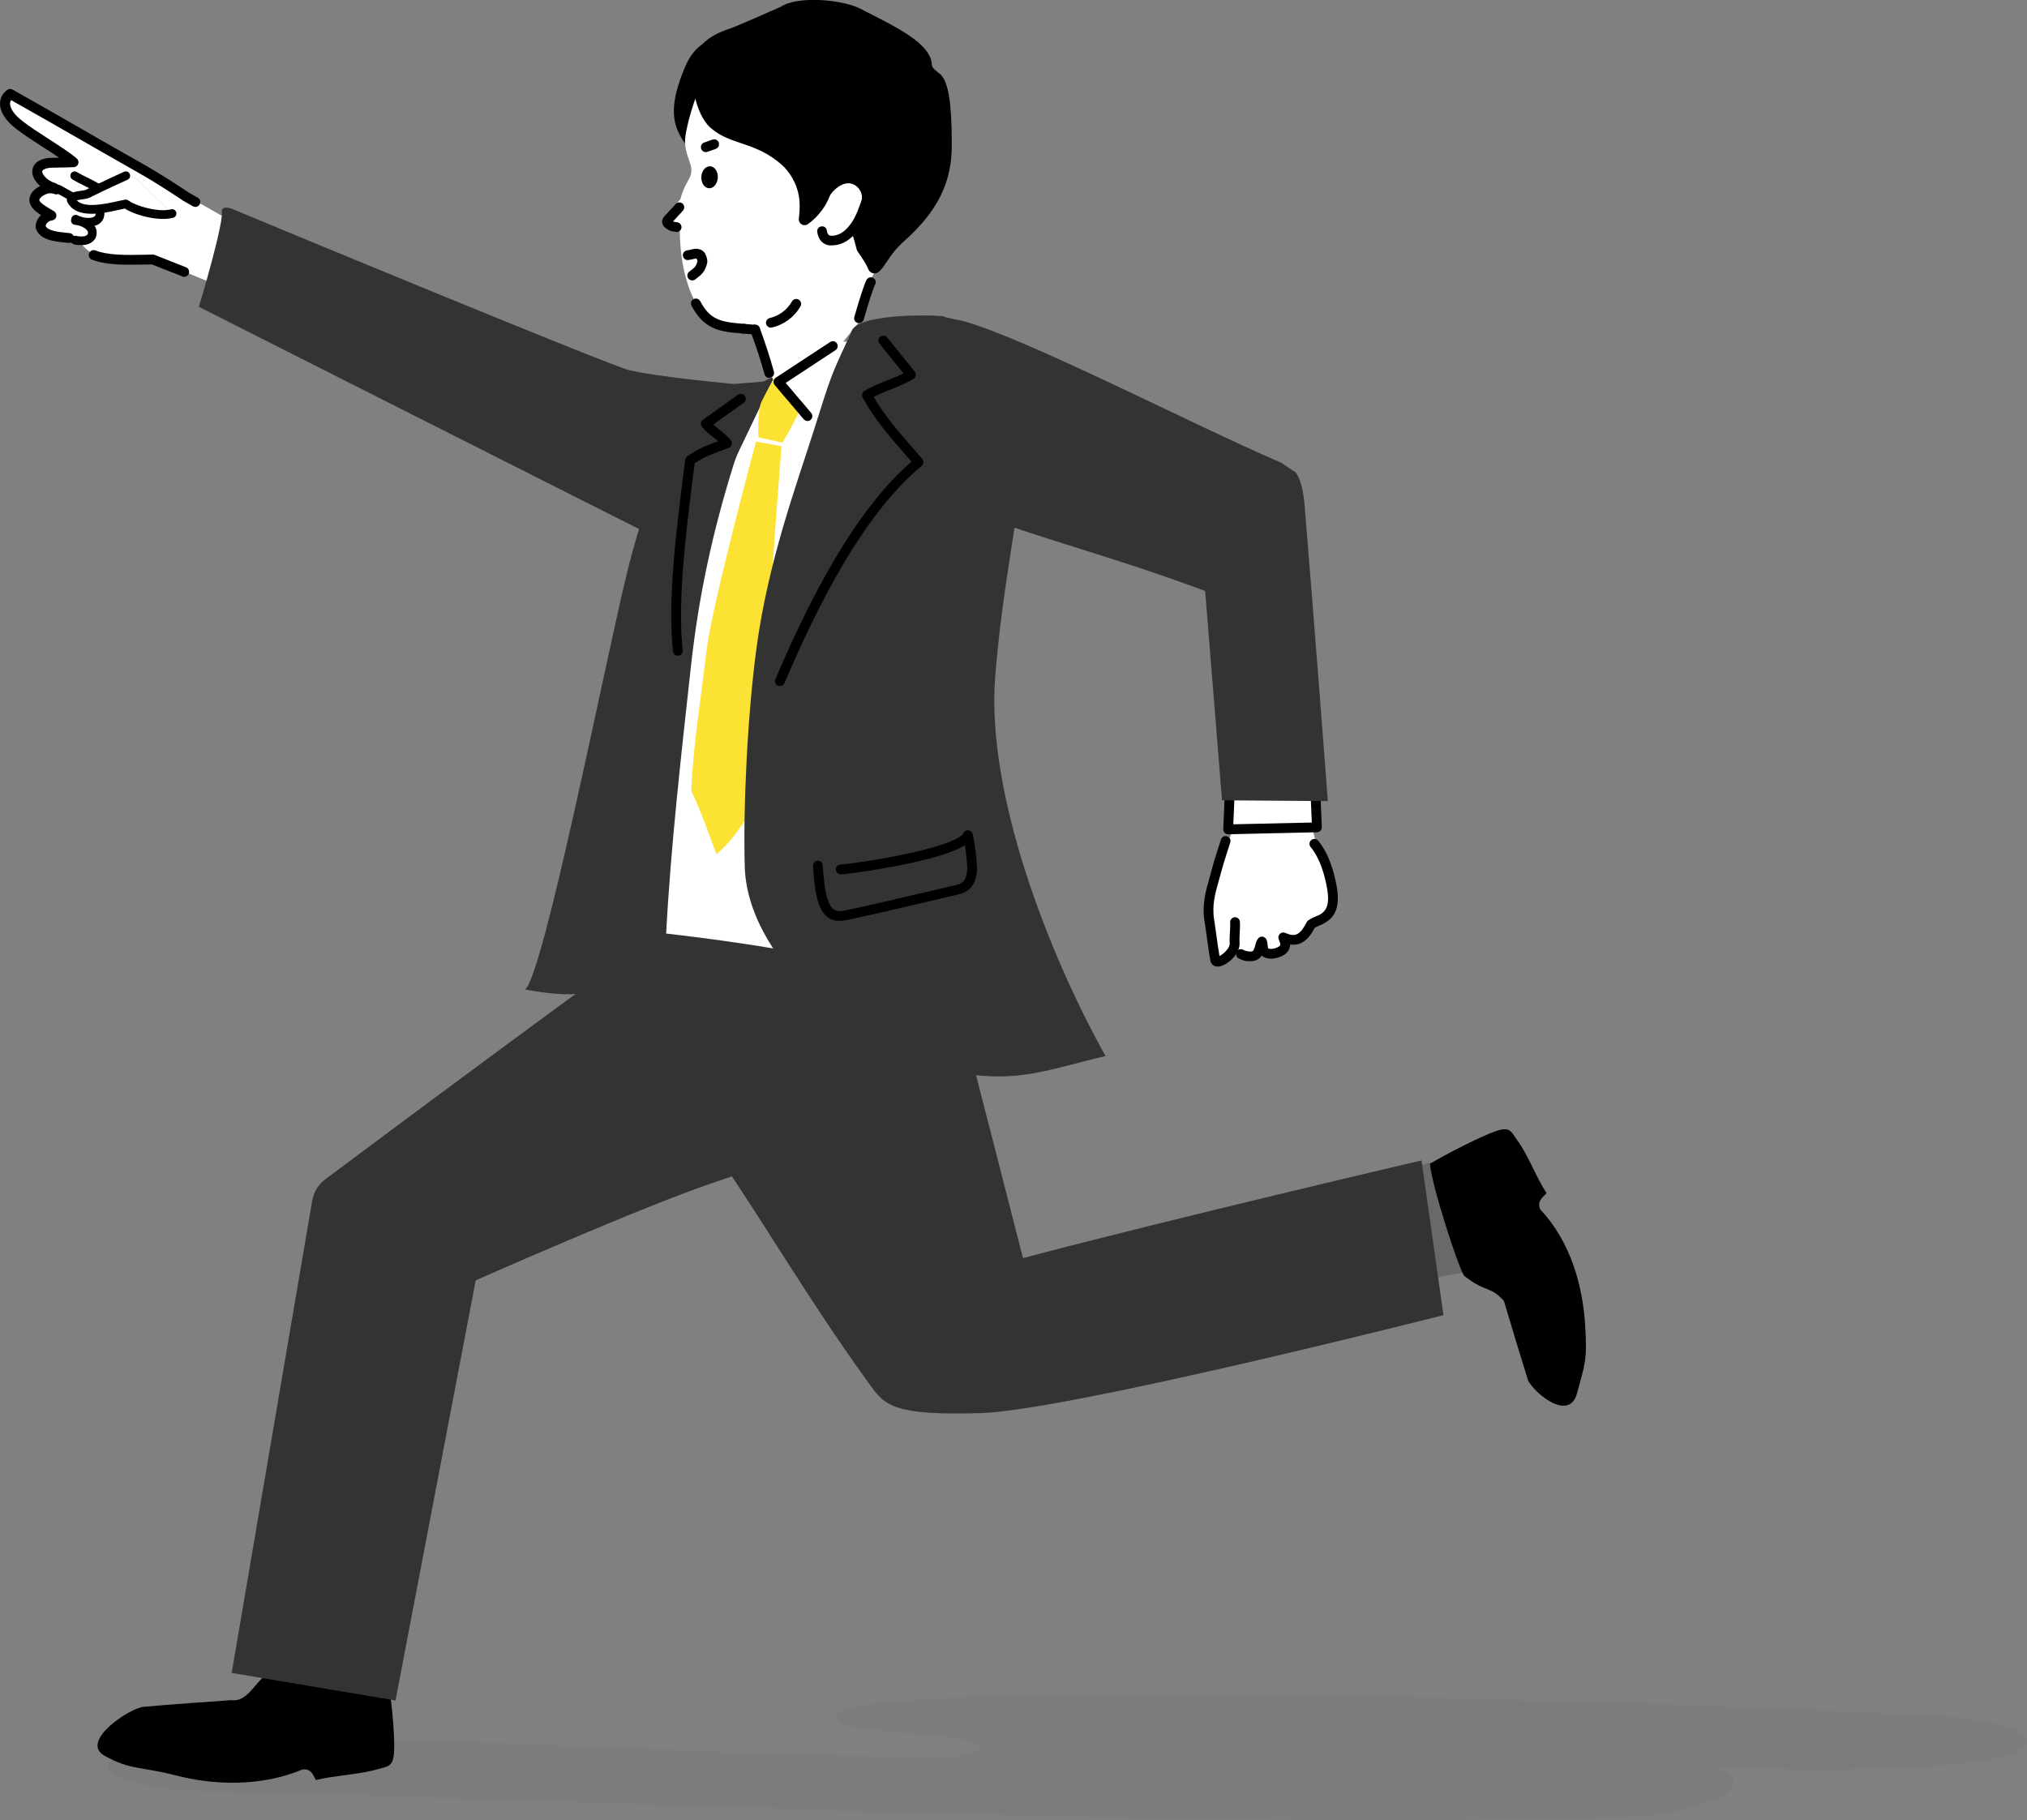 <?xml version="1.0" encoding="UTF-8"?>
<svg xmlns="http://www.w3.org/2000/svg" viewBox="0 0 231.59 207.98">
  <rect x="0" y="0" width="231.59" height="207.98" fill="#808080" stroke="none"/>
  <defs>
    <style>
      .cls-1 {
        isolation: isolate;
      }

      .cls-2 {
        fill: #696969;
      }

      .cls-3 {
        fill: #717171;
        mix-blend-mode: multiply;
        opacity: .2;
      }

      .cls-4 {
        fill: #505050;
      }

      .cls-5 {
        fill: #fff;
      }

      .cls-6 {
        fill: #fce233;
      }

      .cls-7 {
        fill: #333;
      }
    </style>
  </defs>
  <g class="cls-1">
    <g id="_レイヤー_2" data-name="レイヤー 2">
      <g id="_レイヤー_1-2" data-name="レイヤー 1">
        <g>
          <path class="cls-3" d="M226.39,201.2c-7.65,1.11-19.95,1.31-30.53.73,5.57,1.96.07,4.65-8.63,5.65-53.2,1.53-111.76-1.72-165.93-2.98-12.55-1.04-11.43-4.77.39-5.63,26.36-.85,54.44,1.41,81.27,1.84,9.59.61,12.75-1.71,3.26-2.56-3.55-.34-7.8-.55-9.89-1.3-11.08-5.6,89.31-2.86,125.36-.83,10.52.59,13.53,3.8,4.69,5.09Z"/>
          <g>
            <g>
              <path class="cls-5" d="M8.22,22.46l.26.02c-1.3.74,1.98,1.93,2.85,1.37l.1.52-.86.86-1.93-.18c.23.09.45.18.69.24l-.02.06c1.5.22,1.76,2.52-.16,2.11-.93-.29-3.53-.04-3.99-1.4-.02-.61.55-1.23,1.24-1.3-.98-.6-2.89-1.49-1.42-2.64,1.26-.88,2.08-.39,3.24.34Z"/>
              <path class="cls-5" d="M10.21,22.04c-1.64.65-2.14.44-3.55-.45-1.63-.44-3.04-2.52-.5-2.85.7-.02,1.84-.02,2.76-.07-1.37-1.18-4.59-2.97-6.21-4.27-1.56-1.17-2.17-2.66-1.02-3.52,6.68,3.77,8.77,5.03,15.11,8.62l-1.05,1.07c-.08-.25-1.16-.42-1.37-.49,0,0-2.37,1.08-4.17,1.97ZM8.53,20.09c.64.39,1.82.93,2.55,1.33-.65-.37-1.87-.97-2.55-1.33Z"/>
              <path class="cls-5" d="M14.37,23.3c.92.71,3.7,1.52,5.28,1.1l-3.92-3.83,1.05-1.07c1.37.76,3.63,2.21,4.98,3.12,0,0,7.05,4,7.05,4l-2.37,6.64-8.46-3.49c-3.85.05-7.38.37-8.95-2.33,1.95.5,1.87-1.84.27-2.1l.02-.06c1.04.43,2.55-.2,2-1.44,1.56-.3,2.21-.3,3.05-.55Z"/>
              <path class="cls-5" d="M15.74,20.57l3.92,3.83c-1.58.42-4.37-.39-5.28-1.1-1.33.22-5.25,1.52-6.23-.45.05-.68,1.55-.43,2.06-.81,1.8-.89,4.17-1.97,4.17-1.97.2.08,1.29.23,1.37.49Z"/>
              <path class="cls-5" d="M11.07,21.42l-1.11-.58c.38.19.76.38,1.11.58Z"/>
              <path class="cls-5" d="M8.53,20.09l1.44.75c-.53-.26-1.05-.51-1.44-.75Z"/>
              <path d="M9.9,24.4c1.24.13,2.7-.2,3.75-.44.23-.05.43-.1.61-.13,1.16.75,3.85,1.5,5.53,1.05.26-.07.42-.34.35-.61-.07-.26-.34-.42-.61-.35-1.41.37-4.02-.37-4.85-1.01-.11-.08-.25-.12-.38-.1-.23.04-.52.1-.86.18-1.36.3-3.81.85-4.67-.1.16-.04.4-.08.56-.1.41-.06.83-.11,1.13-.32,1.77-.87,4.1-1.93,4.12-1.94.25-.11.36-.41.24-.66-.11-.25-.41-.36-.66-.24-.02.01-2.39,1.09-4.18,1.97-.03.01-.05.03-.08.05-.11.08-.47.13-.72.16-.59.08-1.47.2-1.54,1.01,0,.09.01.18.05.26.43.86,1.25,1.22,2.2,1.32Z"/>
              <path d="M8.99,27.99c.62.06,1.45,0,1.92-.78.02-.03.03-.06.04-.09.16-.45.12-.9-.13-1.29-.43-.68-1.38-1.05-2.14-1.13,0,0-.01,0-.02,0-.27-.03-.51.17-.54.45-.03.27.17.51.44.54,0,0,.01,0,.02,0,.51.05,1.17.32,1.4.68.08.12.09.24.05.38-.17.24-.48.36-1.37.2-.27-.05-.53.13-.58.4-.05.27.13.53.4.58.13.03.31.06.51.08Z"/>
              <path d="M9.75,25.88c.52.05,1.06,0,1.49-.25.44-.26.69-.71.69-1.25,0-.27-.22-.5-.49-.5-.27,0-.5.22-.5.49,0,.25-.1.34-.2.4-.42.25-1.34.12-1.86-.16-.24-.13-.54-.04-.67.2-.13.24-.04.54.2.67.33.18.83.34,1.35.39Z"/>
              <path d="M11.02,21.91c.19.02.38-.07.48-.24.14-.24.06-.54-.18-.68-.38-.22-.83-.44-1.26-.66-.46-.22-.93-.46-1.27-.67-.23-.14-.54-.07-.68.16-.14.23-.07.54.16.68.39.24.88.48,1.36.72.42.21.85.42,1.2.62.06.04.13.06.2.07Z"/>
              <path d="M8.16,22.96c.19.02.38-.07.48-.25.13-.24.05-.54-.19-.67l-1.56-.87c-.24-.13-.54-.05-.67.19-.13.24-.05.54.19.67l1.56.87c.06.03.13.05.19.06Z"/>
              <path class="cls-4" d="M51.99,35.15c.06.02.11.05.15.07-.05-.02-.1-.04-.15-.07Z"/>
              <path class="cls-7" d="M70.79,59.33l7.97,4,3.93,4.24-.82-14.67,5.42-9.31-3.41.29s-8.63-.78-11.98-1.58c-1.98-.43-40.8-16.51-45.33-18.41-.02,0-.04-.02-.06-.02-.99-.37-1.2.04-1.13.25-.02-.06-.05-.15-.07-.15.5.83-2.58,11.09-2.59,11.09.05.04,48.06,24.27,48.06,24.27ZM25.41,24.17s-.01-.01-.02-.04c0,.01.01.02.02.04Z"/>
              <path d="M20.83,31.58l-3.47-1.36c-.3,0-.59,0-.88.01-2.22.04-4.32.08-5.98-.56-.29-.11-.44-.44-.32-.73.11-.29.44-.44.73-.32,1.46.56,3.45.53,5.56.49.33,0,.66-.01,1-.02.07,0,.15.01.21.04l3.57,1.41c.29.11.43.44.32.73-.09.24-.34.38-.58.36-.05,0-.1-.02-.15-.04ZM7.83,27.76c-.11-.01-.23-.02-.36-.04-1.24-.12-2.93-.29-3.37-1.61-.02-.05-.03-.11-.03-.16-.02-.52.23-1.01.62-1.37-.66-.42-1.28-.94-1.33-1.66-.03-.5.22-.96.75-1.38,0,0,.02-.01.03-.02.15-.1.3-.19.45-.27-.56-.48-.94-1.1-.9-1.74.03-.46.32-1.27,1.88-1.47.02,0,.04,0,.05,0,.27,0,.59-.02.95-.02.06,0,.12,0,.19,0-.56-.38-1.19-.79-1.82-1.19-1.13-.73-2.3-1.48-3.1-2.12C.67,13.83,0,12.79,0,11.85c0-.62.28-1.16.82-1.57.18-.13.42-.15.62-.04,3.57,2.01,5.78,3.28,8.12,4.63,1.98,1.14,4.04,2.32,6.99,3.99,1.33.74,3.57,2.17,5.01,3.14l1.04.59c.27.15.37.5.21.77-.15.27-.5.37-.77.21l-1.05-.6s-.03-.02-.04-.02c-1.42-.96-3.63-2.37-4.94-3.1-2.96-1.68-5.01-2.86-7-4-2.26-1.3-4.39-2.52-7.74-4.41-.08.12-.12.26-.12.41,0,.56.53,1.31,1.39,1.96,0,0,0,0,.01.01.76.61,1.9,1.34,3.01,2.06,1.27.82,2.47,1.59,3.21,2.23.18.15.24.39.17.61-.07.22-.27.37-.51.38-.58.03-1.25.04-1.84.05-.34,0-.65.01-.9.02-.52.07-.86.24-.87.42-.02.36.63,1.09,1.47,1.32.05.01.11.04.15.07.1.06.19.12.29.18.25.15.34.47.21.73-.13.26-.43.39-.7.29-.42-.15-.82-.16-1.44.26-.23.19-.31.33-.31.4.02.33.92.85,1.35,1.1.12.07.23.13.33.2.21.13.31.37.26.61-.05.24-.25.41-.5.44-.38.04-.68.36-.72.64.29.56,1.5.68,2.38.77.13.01.25.03.37.04.31.03.53.31.5.62-.03.31-.31.53-.62.5h0Z"/>
            </g>
            <g>
              <g>
                <path d="M78.82,8.04c-.52,1.29-1.61,3.94-.98,6.09.43,1.47,1.78,3.14,3.11,3.9.03.02.85,1.05,2.25,1.37.77.18,1.58.33,2.26.23.83-.12,1.33-.59,1.71-1.08,1.92-2.42,1.83-5.73.04-8.88-.74-1.3-2.13-3.59-4.21-4.31-2.39-.82-3.7,1.47-4.18,2.68Z"/>
                <path d="M83.05,20.04c-.92-.21-1.81-.74-2.51-1.49-1.47-.88-2.86-2.64-3.33-4.23-.69-2.33.43-5.12.97-6.46l.03-.07h0c1.06-2.63,2.93-3.77,5.01-3.05,2.43.84,3.98,3.57,4.57,4.6,1.97,3.47,1.93,7.06-.1,9.62-.39.49-1.03,1.16-2.13,1.32-.37.05-.75.05-1.13.01-.47-.05-.94-.15-1.38-.25ZM79.43,8.28l-.03.07c-.48,1.2-1.49,3.7-.93,5.59.38,1.29,1.61,2.83,2.81,3.51.09.05.15.11.19.16.53.58,1.19.99,1.87,1.14.71.16,1.45.3,2.02.22.63-.09.99-.46,1.29-.84,1.71-2.15,1.7-5.12-.02-8.15-.52-.91-1.89-3.33-3.85-4.01-.19-.07-.37-.11-.55-.12-1.52-.15-2.4,1.41-2.81,2.42Z"/>
              </g>
              <path class="cls-5" d="M75.91,24.86l1.83-2.11c.15-.62.42-1.33.88-2.11.96-1.62-.21-2.14-.35-4.33-.09-1.44,1.34-5.95,1.88-6.57,3.08-4.94,7.12-4.04,11.87-7.06,8.49-4.62,10.41,8.14,10.68,18.14.09,6.45-1.96,8.59-3.43,11.52-.52,1.34-1.24,3.57-1.19,4.54-2.25,2.76-2.75,3.63-5,5.31-1.16.87-4.37.52-5.07,1.76-.07-.6-.14-1.18-.25-1.67-.31-1.36-.89-2.71-1.49-4.63-3.27-.3-5.12-.14-6.59-2.68-1.33-2.3-1.97-5.28-2.01-8.53-.48-.14-.99-.29-1.41-.43-.49-.16-.68-.75-.37-1.16Z"/>
              <path class="cls-7" d="M86.99,47.35c-1.48,4.45-3.07,7.92-4.92,14.99-1.85,7.08-4.07,17.67-3.49,26.98.39,6.31.79,16.9-5.5,21.52-4.28,3.14-8.03,3.18-13.1,2.22,2.08-1.34,9.33-38.21,11.67-47.65,1.55-6.26,4.08-13.97,6.72-16.68,3.56-3.64,5.96-3.45,9.71-5.58.22-.12.38.2.7-.27-1.14,3.37-.32,0-1.8,4.45Z"/>
              <path class="cls-2" d="M43.28,183.42c.65,3.31,1.18,6.4,1.25,9.7-4.56-.69-8.95-1.26-13.59-2.01,1-1.25,1.38-11.78,3.17-11.18,1.79.6,6.73,2.76,9.17,3.48Z"/>
              <g>
                <path class="cls-2" d="M158.13,134.04c3.41-.87,6.62-1.39,9.96-2.14-.08,4.56-.03,8.9-.17,13.57-1.1-.51-10.85,2.79-10.58.52.27-2.26,1.01-8.91.79-11.95Z"/>
                <path d="M163.41,132.96c1.91-1.14,5.78-3.11,7.47-3.7,1.69-.59,1.77.07,2.46,1.02,1.28,1.73,2.14,4.21,3.36,6.06-.52.55-1.1.94-.72,1.86,3.53,3.75,4.85,8.86,5.12,13.11.28,4.25-.04,4.57-.91,7.86-.86,3.29-4.68.21-5.59-1.39-.95-3.04-1.89-6.15-2.77-9.12-1.6-1.77-2.02-.91-4.5-2.84-.55-.43-3.9-10.79-3.94-12.86Z"/>
                <path class="cls-7" d="M81.99,132c5.89,8.62,10.45,16.65,17.49,26.36,1.63,2.25,2.75,3.42,12.61,3.11,10.06-.32,52.83-11.19,52.83-11.19l-2.51-17.68s-28.77,6.72-45.53,11.16c-2.26-8.83-4.53-17.67-6.81-26.5-8.84-.03-17.72.16-26.54-.1-.54,4.91-.84,10.1-1.54,14.84Z"/>
              </g>
              <path class="cls-7" d="M95.27,132.2c6.9.14,3.56-.02,7-1.1,3.44-1.08,5.1-6.58,6.22-8.25,2.6-3.88,1.84-7.49,1.31-10.85-.52-3.36-.47-4.95-.95-8.02-6.43-.63-13.98-1.6-20.14-2.22-5.5-.55-6.79.05-11.48,2.09-3.19,2.37-3.32,4.36-6.65,6.65-3.41,4.18-12.46,8.99-15.37,13.56,4.03,1.96,7.2,3.98,11.51,6.23,8.16.15,21.63,1.78,28.53,1.92Z"/>
              <path d="M44.45,192.79c.34,1.99.68,5.79.57,7.46-.1,1.67-.75,1.59-1.9,1.92-2.11.61-4.82.69-7.04,1.23-.35-.67-.52-1.29-1.51-1.21-4.78,2.02-10.22,1.78-14.42.7-4.2-1.08-5.22-.61-8.18-2.25-2.97-1.64,2.91-5.5,4.43-5.6,3.4-.32,6.77-.52,10.06-.77,1.97.29,2.77-2.46,4.86-3.6.25-.14,11.55,1.18,13.13,2.13Z"/>
              <path class="cls-7" d="M82.13,134.93c-8.31,2.72-28.12,11.53-27.78,11.38l-9.16,48-18.72-3.15,9.2-53.96c.17-.98.7-1.86,1.5-2.45,5.99-4.47,31.94-23.83,40.41-29.66,3.13,5.04,7.14,9.57,9.63,14.37,2.49,4.8,4.7,6.15,7.09,10.83-5.91,1.33-4.96,2.28-12.17,4.64Z"/>
              <path class="cls-5" d="M88.35,43.39c-.57-1.2-1.43-3.6-1.79-4.79,3.95-.39,9.4.79,13.35.4.88,3.42,1.75,6.85,2.63,10.27-2.91,7.45-5.81,14.89-8.72,22.34,2.62,13.25,5.2,26.5,7.8,39.76-8.31-2.44-16.93-3.69-25.51-4.7.53-10.04,1.75-20.66,2.83-30.51.88-8.07,2.48-15.37,4.85-22.99.22-.72.43-1.22.84-2.06,1.17-2.44,2.49-5.22,3.71-7.73Z"/>
              <path class="cls-6" d="M88.4,43.25s1.87,2.67,3,3.52c-.6,1.45-2,3.81-2,3.81l-2.75-.61s-.13-3.02.33-4.01c.46-.98,1.43-2.72,1.43-2.72Z"/>
              <path d="M92.2,48.11c.14.01.29-.03.41-.13.24-.2.27-.55.07-.79-.44-.54-1.06-1.26-1.66-1.96-.43-.51-.87-1.03-1.25-1.48,1.9-1.25,3.8-2.49,5.69-3.74.26-.17.33-.52.16-.77-.17-.26-.52-.33-.77-.16-2.07,1.36-4.15,2.72-6.22,4.08-.13.09-.22.23-.25.38-.02.16.02.32.12.44.44.54,1.06,1.26,1.66,1.96.59.7,1.21,1.42,1.65,1.95.1.12.23.18.37.2Z"/>
              <path d="M77.38,74.93s.08,0,.12,0c.31-.03.53-.31.5-.62-.62-5.71.39-13.67,1.28-20.7l.09-.68c1.29-.8,1.59-.9,2.78-1.34.3-.11.66-.24,1.11-.41.17-.06.29-.2.34-.37.05-.17,0-.36-.1-.5-.39-.49-.85-.85-1.3-1.21-.25-.2-.49-.39-.71-.59,1.16-.83,2.32-1.66,3.48-2.49.25-.18.31-.53.13-.78-.18-.25-.53-.31-.78-.13-1.33.95-2.67,1.9-4,2.85-.13.09-.21.23-.23.38-.02.15.02.31.12.43.39.49.85.85,1.3,1.2.19.15.38.3.55.45-.1.04-.2.07-.3.11-1.28.47-1.63.59-3.21,1.58-.14.09-.24.24-.26.4l-.12.95c-.9,7.08-1.91,15.11-1.28,20.96.03.27.24.47.5.5Z"/>
              <path class="cls-6" d="M89.29,50.99l-2.91-.53s-5.05,18.7-5.66,23.91c-.66,5.67-1.54,10.78-1.74,16.02,1.17,2.37,1.93,4.79,2.87,7.22,1.61-1.33,2.7-2.97,3.83-4.73,1.45-4.62,2-9.7,1.9-14.48-.1-4.78,1.71-27.4,1.71-27.4Z"/>
              <g>
                <path class="cls-7" d="M107.82,36.15c-1.47-.2-10.29-.34-10.59,1.9-2.34,4.94-2.26,4.85-4.24,11.1-1.97,6.24-5.21,14.89-6.56,24.91-1.03,7.65-1.53,18.14-1.34,24.97.34,11.71,15.57,21.44,16.96,21.83,13.05,3.64,15.1,1.99,24.26-.19-6.69-11.99-13.62-30.15-12.61-43.25.64-8.25,1.98-15.16,3.12-23.1-2.98-5.96-6.02-12.15-9-18.17Z"/>
                <path d="M95.65,105.21c.31.03.66.01,1.06-.07,3.05-.64,6.34-1.42,9.53-2.17,1.11-.26,2.2-.52,3.27-.77,1.84-.43,2.01-1.86,2.13-2.81,0-.03,0-.06,0-.1-.08-1.5-.24-2.77-.51-3.97-.05-.24-.26-.42-.51-.44-.25-.02-.48.13-.56.36-.04.1-.54,1.04-6.31,2.29-3.35.73-6.74,1.19-7.73,1.26-.31.02-.54.29-.52.6.02.31.29.54.6.52,1.23-.09,4.75-.6,7.89-1.28,3.65-.79,5.39-1.5,6.25-2.04.14.83.23,1.72.28,2.72-.13,1.08-.3,1.59-1.26,1.81-1.06.25-2.16.51-3.27.77-3.18.75-6.46,1.52-9.5,2.16-1.08.23-1.57-.13-1.97-1.4-.24-.77-.41-2.01-.52-3.78-.02-.31-.28-.54-.59-.52-.31.02-.54.28-.52.59.11,1.86.3,3.19.56,4.05.29.94.83,2.09,2.21,2.23Z"/>
                <path d="M89.06,78.39c.24.02.47-.11.57-.34,5.21-12.28,10.33-20.39,15.67-24.81.12-.1.19-.23.2-.38.01-.15-.03-.3-.13-.41-.39-.46-.78-.91-1.17-1.36-1.61-1.85-3.14-3.61-4.38-5.73.61-.33,1.27-.59,1.95-.86.87-.34,1.77-.7,2.6-1.22.13-.09.23-.22.25-.38.03-.16-.02-.32-.12-.44-.73-.91-1.46-1.81-2.19-2.72l-.95-1.18c-.19-.24-.55-.28-.79-.08-.24.19-.28.55-.08.79l.95,1.18c.59.74,1.19,1.47,1.78,2.21-.59.31-1.21.56-1.87.81-.87.34-1.77.7-2.6,1.22-.25.16-.33.48-.19.74,1.33,2.44,3.01,4.36,4.78,6.4.27.31.53.61.8.92-5.32,4.61-10.41,12.75-15.55,24.87-.12.28.01.61.3.73.05.02.11.04.16.04Z"/>
                <path class="cls-7" d="M140.4,68.57c-12.46-4.9-22.58-7.16-32.02-11.04-.37-6.53-.95-21.43-.95-21.43,0,0,1.29.33,2.62.59,7.22,1.98,26.27,11.86,36.16,16.11,1.06.45,1.9,2.02,1.19,2.93l-7,12.85Z"/>
                <g>
                  <g>
                    <path class="cls-5" d="M138.89,109.23c-.1-.68-.12-1.29-.24-2.02-.13-.73-.34-2.7-.48-3.2-.51-1.78.39-3.23.89-4.73.5-1.51,1.24-2.87,1.77-4.42.63-1.87.91-4,1.28-5.96.32-.98.63-1.94.95-2.91,2.12.23,4.23.44,6.34.69.08,1.37.21,3.21.32,4.45.04.49.08.57.07.79-.02,1.35.16,3.82.81,4.68,1.46,1.94,1.1,4,1.63,5.75.43,1.42.25,2-.42,2.76-.67.76-1.27.33-2.01.51-.31.58-.68,1.26-1.3,1.59-.62.33-1.28.16-1.88-.11.08.48.26.88-.01,1.39-.27.52-.9.95-1.59.97-.54.01-1.05-.75-1.34-1.17,0,0,0,0,0,0,.11.75-.47,1.23-1.16,1.19-.81-.05-1.34-.21-1.68-.93-.14,1.06-1.39,1.99-1.95.67Z"/>
                    <g>
                      <path d="M142.58,109.82c.32.03.64.01.9-.09.34-.13.54-.33.67-.54.29.26.72.38,1.22.35.65-.05,1.49-.36,1.81-.88.16-.26.22-.5.22-.73.43.06.89.02,1.35-.22.69-.37,1.11-1.03,1.47-1.7.19-.11.37-.19.57-.27.42-.18.91-.38,1.4-.96.67-.79.83-2.01.49-3.73-.28-1.39-.79-3.41-2.07-4.98-.19-.24-.55-.28-.79-.08-.24.19-.28.55-.08.79,1.12,1.38,1.59,3.22,1.84,4.49.27,1.36.19,2.28-.24,2.79-.32.38-.6.49-.98.65-.26.11-.55.23-.88.45-.08.05-.14.12-.18.2-.29.55-.61,1.12-1.07,1.36-.35.19-.77.15-1.39-.12-.2-.09-.43-.05-.6.1-.16.15-.23.38-.16.58.03.1.07.19.1.28.13.32.13.37.05.51-.08.11-.53.34-.98.36-.21,0-.33-.04-.36-.07-.03-.05-.05-.24-.06-.35-.02-.2-.04-.42-.13-.64-.08-.18-.24-.31-.44-.34-.2-.03-.39.05-.52.21-.2.26-.27.54-.32.76-.02.1-.04.19-.08.27-.02.04-.03.08-.05.12-.1.26-.12.27-.21.31-.2.07-.74.01-1-.15-.26-.17-.61-.09-.77.17-.17.26-.09.61.17.77.27.17.68.31,1.09.35Z"/>
                      <path d="M139.03,110.44c.08,0,.17,0,.26,0,.87-.12,2.48-1.42,2.33-2.8-.02-.21,0-.63.02-1.04.03-.46.05-.93.02-1.28-.03-.31-.29-.54-.6-.51-.31.03-.54.3-.51.6.02.27,0,.7-.03,1.12-.03.47-.05.92-.02,1.23.03.23-.11.55-.39.86-.27.31-.57.52-.78.63-.14-.85-.25-1.61-.35-2.35-.09-.62-.17-1.21-.26-1.81-.27-1.66.12-3.02.57-4.6.1-.35.2-.71.3-1.08.23-.86.57-1.9.87-2.82l.1-.32c.1-.29-.06-.61-.36-.7-.29-.1-.61.06-.7.36l-.1.32c-.31.94-.65,2-.89,2.89-.09.36-.19.71-.29,1.06-.47,1.64-.91,3.18-.6,5.08.1.59.17,1.17.26,1.79.12.84.23,1.7.41,2.7.07.39.36.64.74.68Z"/>
                    </g>
                    <path class="cls-5" d="M140.7,89.21c-.11,1.85-.21,3.71-.32,5.56,3.36-.08,6.72-.16,10.07-.24-.09-2-.18-4-.26-6-3.16.23-6.33.45-9.49.68Z"/>
                    <path d="M139.92,95.15c-.11-.11-.17-.26-.16-.41l.22-5.12c.01-.27.22-.5.49-.53l9.66-1.11c.15-.02.31.03.43.13.12.1.19.25.2.4l.26,6c0,.15-.05.3-.15.41-.1.11-.25.17-.4.18l-10.14.23s-.05,0-.07,0c-.13-.01-.25-.07-.34-.16ZM149.67,89.16l-8.59.99-.17,4.04,8.97-.2-.21-4.83Z"/>
                  </g>
                  <path class="cls-7" d="M149.15,58.96c1.03,12.35,2.56,32.58,2.56,32.58l-12.09-.09s-1.53-19.09-2.33-28.92c-.02.11-.06.03-.09.06l9.17-9.7,1.68,1.1c.99,1.42,1.04,4.32,1.09,4.98Z"/>
                </g>
              </g>
              <path d="M98.09,36.91c.26.03.52-.14.59-.4.62-2.14,1.1-3.6,1.31-4.01.14-.27.04-.61-.24-.75-.27-.14-.61-.04-.75.24-.32.61-.93,2.63-1.39,4.22-.09.3.08.61.38.69.03,0,.07.02.1.02Z"/>
              <path d="M80.58,17.38c.08,0,.16,0,.25-.03l.95-.34c.29-.1.44-.43.34-.72-.1-.29-.42-.44-.72-.34l-.95.34c-.29.1-.44.43-.34.72.08.21.26.35.47.37Z"/>
              <g>
                <path d="M108.2,16.42c-.02-1.43.05-6.66-1.19-7.58-1.26-.93-1.02-1.28-1.1-1.68-.41-2-4.05-3.73-7.85-5.67-1.86-.95-6.85-1.42-8.56-.21,0,0-5.17,2.29-6.01,2.56-4.74,1.53-3.91,4.84-3.91,4.84,0,0,.27,3.99,1.97,5.5,2.54,2.25,5.84,1.21,9.69,5.84,1.38,1.67-.4,1.75,3.08,1.98,1.17.08,2.54.07,2.54.07,0,0,.71,3.54,1.31,2.9.39-.42-.52.82-.52.82,0,0,.39.98.79,2.61.56.8,1.09,1.63,1.29,2.14.06.15.24.19.36.08.77-.72,1.18-2,2.83-3.46,3.38-3.02,5.35-6.09,5.29-10.75Z"/>
                <path d="M99.75,31.23c-.25-.06-.46-.24-.55-.49-.15-.39-.58-1.11-1.22-2.02l-.06-.09-.03-.1c-.39-1.57-.76-2.53-.77-2.54l-.11-.29.18-.25c.05-.07.1-.14.16-.22-.27-.34-.61-1.07-.95-2.62-.51,0-1.35-.02-2.13-.07-2.17-.14-2.69-.21-2.94-1.16-.06-.24-.14-.54-.54-1.02-2.23-2.69-4.29-3.38-6.1-3.99-1.26-.42-2.44-.82-3.53-1.79-1.78-1.58-2.12-5.41-2.16-5.84-.09-.51-.51-3.89,4.3-5.44.66-.21,4.44-1.87,5.9-2.52,1.94-1.3,7.06-.83,9.09.21l.68.35c3.77,1.91,7.02,3.57,7.46,5.71.02.11.03.2.03.29.01.22.03.44.86,1.05,1.2.89,1.39,4.2,1.42,7.63,0,.15,0,.28,0,.39.06,4.36-1.58,7.71-5.48,11.18-.95.84-1.45,1.59-1.9,2.26-.31.46-.57.86-.92,1.18-.17.16-.39.23-.61.21-.03,0-.07,0-.1-.02ZM107.64,16.43c0-.11,0-.24,0-.4-.04-5.01-.54-6.43-.96-6.74-1.15-.85-1.27-1.36-1.31-1.88,0-.05,0-.1-.01-.14-.33-1.61-3.66-3.3-6.87-4.94l-.68-.35c-.84-.43-2.49-.77-4.11-.85-1.77-.09-3.22.13-3.87.6l-.04.03-.05.02c-.21.09-5.21,2.31-6.06,2.59-4.16,1.34-3.57,4.06-3.54,4.17v.05s.02.05.02.05c.07,1.05.53,4.01,1.79,5.12.91.81,1.94,1.16,3.14,1.56,1.95.66,4.17,1.41,6.6,4.34.56.67.68,1.16.76,1.45,0,.04.02.08.03.11.26.11,1.36.18,1.89.21,1.14.07,2.49.07,2.51.07h.46s.09.45.09.45c.19.96.49,1.95.7,2.39.25-.08.45.05.52.1.42.35.13.75-.2,1.22-.05.07-.1.14-.15.21.14.4.41,1.19.68,2.29.48.68.83,1.25,1.07,1.69.14-.18.28-.4.44-.63.46-.69,1.03-1.55,2.09-2.48,3.68-3.28,5.15-6.27,5.1-10.33h.56s-.56,0-.56,0Z"/>
              </g>
              <path d="M78.64,31.81c-.18-.25-.13-.6.12-.78.67-.5.77-.61.93-1.17,0-.05-.04-.18-.1-.31-.03,0-.1-.01-.16,0-.31.08-.48.11-.77.16-.3.05-.59-.16-.64-.46-.05-.3.16-.59.46-.64.27-.04.41-.07.68-.14.59-.15,1.18.07,1.41.53.13.25.32.72.21,1.13-.26.93-.58,1.23-1.35,1.8-.12.09-.26.12-.39.11-.15-.02-.3-.09-.39-.22Z"/>
              <path d="M77.25,26.5c-.25-.03-.55-.06-.84-.21-.22-.12-.81-.43-.76-1.02.03-.34.27-.59.44-.75.03-.03.06-.06.08-.08.23-.27.38-.43.53-.58.14-.15.27-.29.49-.54.2-.23.55-.26.79-.06.23.2.26.55.06.79-.23.27-.38.43-.53.58-.14.15-.27.29-.49.54-.03.04-.07.08-.12.12.01,0,.02.01.03.02.1.05.27.07.43.09.31.03.53.31.5.61-.03.31-.31.53-.61.5,0,0,0,0,0,0ZM76.72,25.46h0s0,0,0,0Z"/>
              <path d="M83.98,38.03c.31.03.64.06.97.09.31.02.58-.2.6-.51.02-.31-.21-.58-.51-.6-2.51-.2-3.76-.39-4.87-2.29-.06-.1-.12-.21-.17-.31-.15-.27-.48-.37-.76-.23-.27.15-.37.48-.23.76.06.12.13.23.19.34,1.25,2.15,2.83,2.56,4.77,2.76Z"/>
              <path d="M84.94,38.12s0,0,.01,0l.23.02c.33.03.68.05,1.04.09.31.03.58-.2.61-.5.03-.31-.2-.58-.5-.61-.37-.03-.72-.06-1.06-.09l-.23-.02c-.31-.02-.58.2-.6.51-.02.3.2.57.5.6Z"/>
              <path d="M87.83,43.18c.07,0,.13,0,.2-.02.3-.08.47-.39.39-.69-.42-1.53-.93-3.12-1.62-5.01-.11-.29-.43-.44-.72-.33-.29.11-.44.43-.33.72.68,1.85,1.19,3.42,1.6,4.92.06.23.26.39.48.41Z"/>
              <path d="M88.02,37.43c.06,0,.12,0,.18-.01,1.36-.3,2.58-1.21,3.26-2.43.15-.27.05-.61-.22-.76-.27-.15-.61-.05-.76.22-.53.94-1.47,1.65-2.53,1.89-.3.07-.49.37-.42.67.05.24.26.41.49.43Z"/>
              <path class="cls-5" d="M98.48,22.43c-.12-.93-.86-1.52-1.61-1.49-.75.04-1.47.6-2.01,1.32-.54.72-.92,1.6-1.3,2.46,0,0-1.17,3.5.84,3.46,2.5-.05,3.58-3.54,3.58-3.54.29-.7.6-1.47.5-2.22Z"/>
              <path d="M94.81,28.03c.08,0,.17.01.25.01,2.77-.05,3.97-3.53,4.09-3.91.34-.82.64-1.63.53-2.48-.15-1.16-1.11-2.03-2.19-1.97-.31.02-.55.28-.53.59.02.31.28.55.59.53.44-.02.95.34,1.03,1,.07.58-.17,1.22-.46,1.94,0,.02-.01.03-.02.05,0,.03-.99,3.11-3.05,3.15-.26,0-.5-.04-.58-.6-.04-.31-.33-.52-.63-.47-.31.04-.52.33-.47.63.13.91.66,1.47,1.46,1.55Z"/>
              <path d="M82.01,20.31c-.04.69-.49,1.23-1.01,1.2-.52-.03-.91-.61-.87-1.31.04-.69.49-1.23,1.01-1.2.52.03.91.61.87,1.31Z"/>
            </g>
            <g>
              <path d="M89.59,18.22c2.58,2.64,2.45,5.01,2.24,6.83-.01.1.1.16.18.1,1.24-.9,2.29-2.39,2.53-3.87.1-.6-.07-1.46-.24-2.04-.16-.55-.56-1.04-1.1-1.25-.54-.21-3.18-1.8-3.59-1.38-.31.33-.34,1.28-.03,1.61Z"/>
              <path d="M91.6,25.64c-.23-.13-.36-.39-.33-.65.22-1.92.24-4-2.09-6.38h0c-.52-.54-.51-1.83.03-2.39.53-.55,1.53-.13,3.51.91.29.15.57.3.68.34.68.26,1.21.87,1.43,1.61.09.32.39,1.44.25,2.29-.26,1.56-1.31,3.18-2.76,4.23-.14.1-.3.14-.46.13-.09,0-.19-.04-.27-.09ZM89.99,17.84c2.2,2.26,2.56,4.34,2.48,6.17.79-.82,1.35-1.85,1.51-2.81.08-.49-.07-1.27-.22-1.79-.12-.41-.41-.75-.77-.89-.16-.06-.43-.2-.79-.39-.5-.26-1.74-.91-2.24-1.01-.06.22-.06.6.03.72Z"/>
            </g>
          </g>
        </g>
      </g>
    </g>
  </g>
</svg>